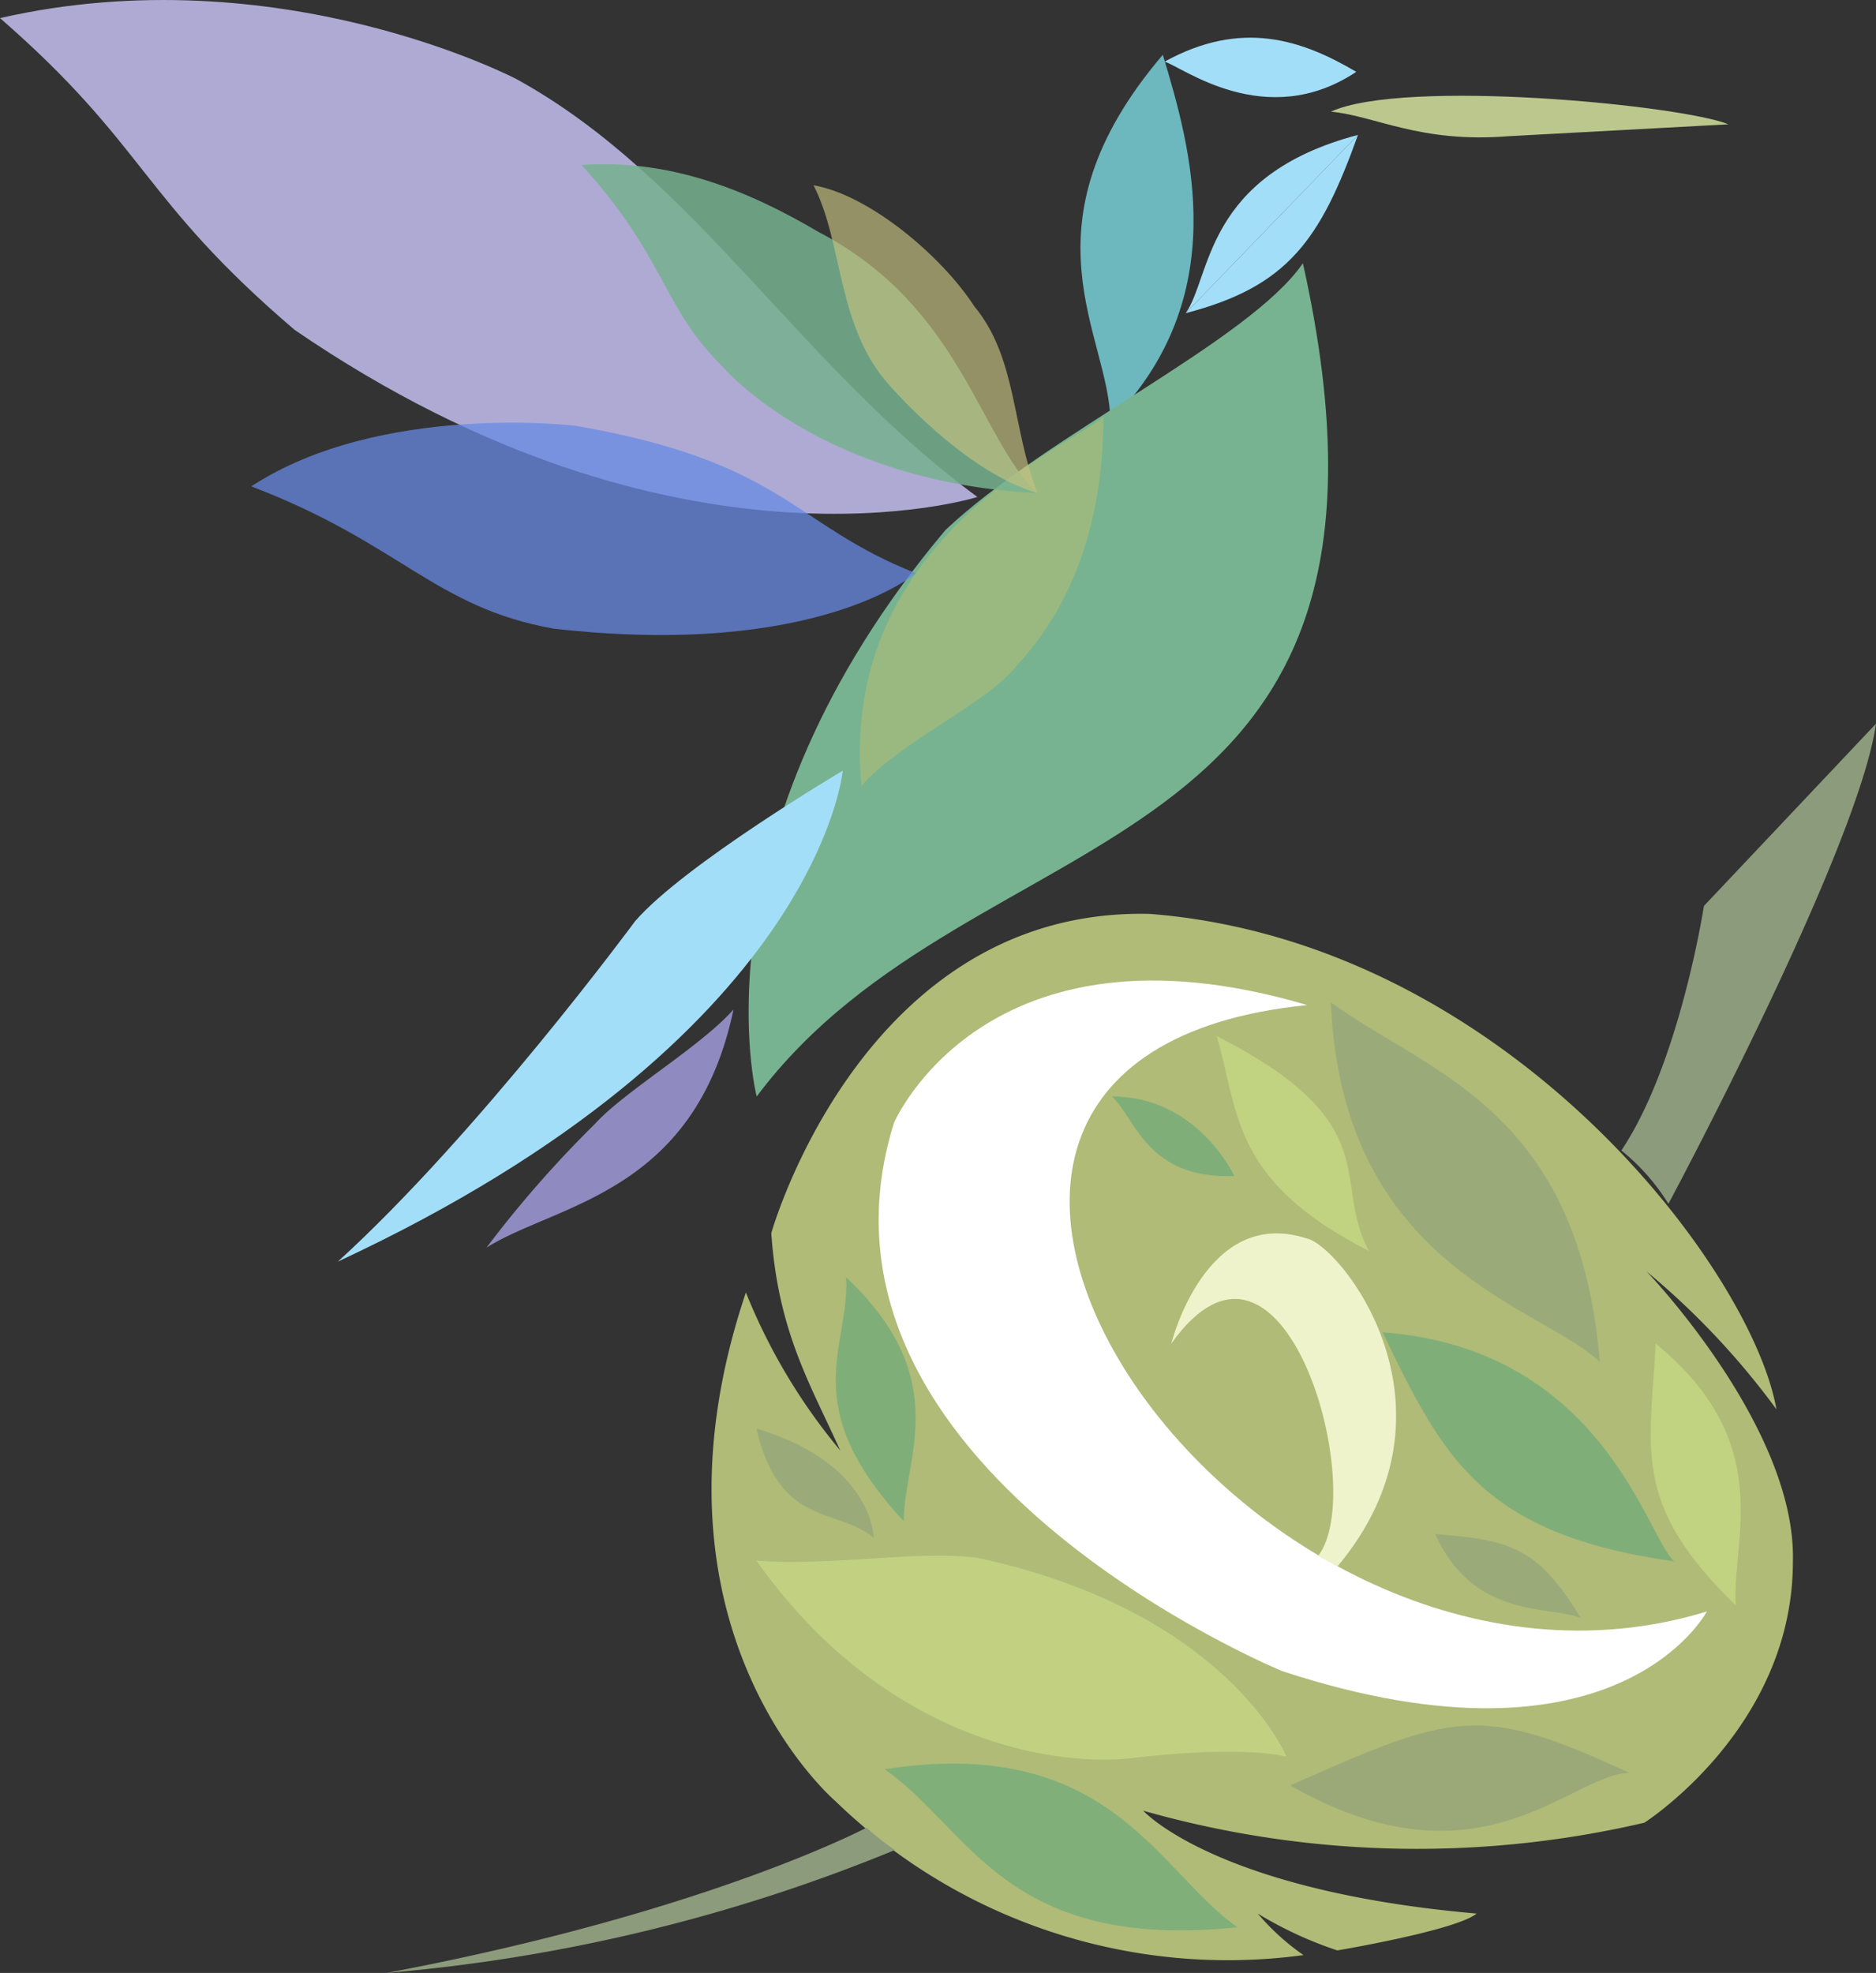 <svg id="Capa_1" data-name="Capa 1" xmlns="http://www.w3.org/2000/svg" viewBox="0 0 94.888 99.781"><rect x="0" y="0" width="94.888" height="99.781" fill="#333333" stroke="none"/><defs><style>.cls-1{fill:#bcc78d;}.cls-2{fill:#a3def8;}.cls-3{fill:#6db7be;}.cls-4{fill:#77b390;}.cls-5{fill:#9ab980;}.cls-6{fill:#afaad3;}.cls-7{opacity:0.74;}.cls-8{fill:#6789e4;}.cls-9{fill:#8f8bc0;}.cls-10{fill:#afbb77;}.cls-11{fill:#fff;}.cls-12{fill:#9baa79;}.cls-13{fill:#c1d280;}.cls-14{fill:#80ae79;}.cls-15{fill:#c2d181;}.cls-16{fill:#80af79;}.cls-17{fill:#9aa977;}.cls-18{fill:#eef3cb;}.cls-19{fill:#8c9b7b;}.cls-20{opacity:0.85;}.cls-21{fill:#76b28f;}.cls-22{opacity:0.66;}.cls-23{fill:#c5c380;}</style></defs><title>Logo inicio 150x100</title><path class="cls-1" d="M109.425,6.396l-11.114.601c-4.496.364-6.735-1.03-8.996-1.241C93.043,4.062,107.044,5.424,109.425,6.396Z" transform="translate(-22 -0.109)"/><path class="cls-2" d="M90.6,3.742c-4.602,3.062-8.864-.302-9.698-.513C84.797,1.085,87.837,2.115,90.6,3.742Z" transform="translate(-22 -0.109)"/><path class="cls-2" d="M81.971,15.947c1.306-1.842.921-6.96,8.716-9.015" transform="translate(-22 -0.109)"/><path class="cls-2" d="M90.687,6.932c-1.906,5.311-3.533,7.666-8.716,9.015" transform="translate(-22 -0.109)"/><path class="cls-3" d="M80.815,2.879c1.412,4.674,3.611,12.239-2.654,18.57C78.161,17.124,73.385,11.602,80.815,2.879Z" transform="translate(-22 -0.109)"/><path class="cls-4" d="M87.9,13.422c7.001,31.348-16.575,27.365-27.627,42.142,0,0-3.426-13.233,9.553-28.654C75.006,22.028,85.199,17.361,87.9,13.422Z" transform="translate(-22 -0.109)"/><path class="cls-5" d="M77.811,21.176c0,3.327-.615,8.54-4.365,12.567-1.536,1.984-5.89,3.841-7.874,6.112C64.411,27.274,76.33,22.596,77.811,21.176Z" transform="translate(-22 -0.109)"/><path class="cls-6" d="M71.437,25.243s-15.162,4.816-34.533-8.449c-7.805-6.658-7.452-9.283-14.904-15.77C36.103-2.192,48.116,4.106,48.116,4.106,57.152,9.064,62.441,18.646,71.437,25.243Z" transform="translate(-22 -0.109)"/><g class="cls-7"><path class="cls-8" d="M51.112,21.642c10.623,1.842,10.943,4.991,17.212,7.456,0,0-4.984,4.325-18.326,2.803-6.018-1.07-7.751-4.325-15.29-7.194C41.239,20.444,51.112,21.642,51.112,21.642Z" transform="translate(-22 -0.109)"/></g><path class="cls-2" d="M64.626,39.087S63.435,52.575,39.088,63.915C46.22,57.428,54.123,46.699,54.123,46.699,56.595,43.838,64.626,39.087,64.626,39.087Z" transform="translate(-22 -0.109)"/><path class="cls-9" d="M52.099,56.944c1.478-1.638,5.362-3.917,7.001-5.781-1.959,9.349-8.992,9.829-12.494,12.046A57.026,57.026,0,0,1,52.099,56.944Z" transform="translate(-22 -0.109)"/><path class="cls-10" d="M61.012,62.475S65.639,45.987,80.157,46.329c17.987,1.412,30.452,17.944,31.694,25.054A39.038,39.038,0,0,0,105.287,64.415c1.536,1.624,7.568,8.632,7.397,14.678,0,8.417-7.514,13.2-7.514,13.2a50.653,50.653,0,0,1-25.345-.608s3.63,4.045,16.863,5.202c-1.038.856-7.044,1.864-7.044,1.864a19.353,19.353,0,0,1-4.026-1.864,12.014,12.014,0,0,0,2.312,2.101,28.491,28.491,0,0,1-23.663-7.776s-10.266-8.715-4.54-25.738a29.731,29.731,0,0,0,4.769,7.987C63.007,70.156,61.354,67.473,61.012,62.475Z" transform="translate(-22 -0.109)"/><path class="cls-11" d="M88.119,50.941c-27.027,2.698-3.255,37.861,20.215,30.667,0,0-4.5,8.588-21.479,3.018,0,0-25.079-10.299-19.64-27.722C67.216,56.904,71.813,46.117,88.119,50.941Z" transform="translate(-22 -0.109)"/><path class="cls-12" d="M94.594,77.694c3.808.291,5.206.692,7.357,4.241C100.295,81.295,96.527,81.986,94.594,77.694Z" transform="translate(-22 -0.109)"/><path class="cls-13" d="M105.741,68.058c6.134,5.013,3.855,9.88,4.048,13.237C104.456,76.136,105.482,73.358,105.741,68.058Z" transform="translate(-22 -0.109)"/><path class="cls-12" d="M89.315,50.809c4.947,3.575,12.552,5.399,13.601,18.18C99.982,66.165,89.872,64.235,89.315,50.809Z" transform="translate(-22 -0.109)"/><path class="cls-14" d="M84.433,59.59c-4.452.149-4.969-2.891-6.189-4.026C82.591,55.564,84.433,59.59,84.433,59.59Z" transform="translate(-22 -0.109)"/><path class="cls-13" d="M83.534,52.502c8.726,4.441,5.781,7.325,7.71,10.878C84.197,59.805,84.67,56.27,83.534,52.502Z" transform="translate(-22 -0.109)"/><path class="cls-14" d="M64.797,64.709c5.483,5.159,2.912,9.167,2.912,12.334C62.238,71.13,64.99,68.284,64.797,64.709Z" transform="translate(-22 -0.109)"/><path class="cls-12" d="M60.257,72.354c5.93,1.777,5.93,5.523,5.93,5.523C64.273,76.314,61.433,77.363,60.257,72.354Z" transform="translate(-22 -0.109)"/><path class="cls-15" d="M87.069,88.95c-2.526-.579-7.518.04-7.518.04-3.939.557-12.742-.684-19.294-9.957,3.64.32,8.286-.557,11.242-.127C84.113,81.648,87.069,88.95,87.069,88.95Z" transform="translate(-22 -0.109)"/><path class="cls-16" d="M84.583,97.578c-11.777,1.241-13.553-5.035-17.838-7.987C78.117,87.815,80.556,94.753,84.583,97.578Z" transform="translate(-22 -0.109)"/><path class="cls-17" d="M87.262,90.407c8.264-3.662,9.549-4.157,17.128-.644C101.372,89.89,96.811,95.867,87.262,90.407Z" transform="translate(-22 -0.109)"/><path class="cls-14" d="M91.929,67.49c11.158.837,13.364,10.386,14.755,11.588C96.898,77.694,94.991,73.81,91.929,67.49Z" transform="translate(-22 -0.109)"/><path class="cls-18" d="M88.074,62.739c1.671.299,8.329,8.522,1.573,16.597l-.965-.55c2.563-3.371-1.784-18.661-7.437-10.728C81.244,68.058,82.977,61.09,88.074,62.739Z" transform="translate(-22 -0.109)"/><path class="cls-19" d="M108.184,45.928,116.888,36.71c-.899,6.36-10.499,24.282-10.499,24.282a10.63,10.63,0,0,0-2.381-2.698C106.96,53.893,108.184,45.928,108.184,45.928Z" transform="translate(-22 -0.109)"/><path class="cls-19" d="M65.827,92.544a13.189,13.189,0,0,0,1.438,1.129A86.693,86.693,0,0,1,41.542,99.89C57.709,96.85,65.827,92.544,65.827,92.544Z" transform="translate(-22 -0.109)"/><g class="cls-20"><path class="cls-21" d="M63.428,11.857c7.194,3.75,8.115,10.474,11.049,13.193-11.049-.557-15.934-6.404-15.934-6.404-3.083-3.04-2.847-5.483-7.128-10.193C55.867,8.132,59.849,9.738,63.428,11.857Z" transform="translate(-22 -0.109)"/></g><g class="cls-22"><path class="cls-23" d="M71.284,15.606c2.162,2.61,1.886,6.101,3.193,9.443-3.739-1.092-7.474-5.439-7.474-5.439-2.698-2.978-2.334-7.175-3.855-10.131C65.976,9.971,69.635,13.058,71.284,15.606Z" transform="translate(-22 -0.109)"/></g></svg>